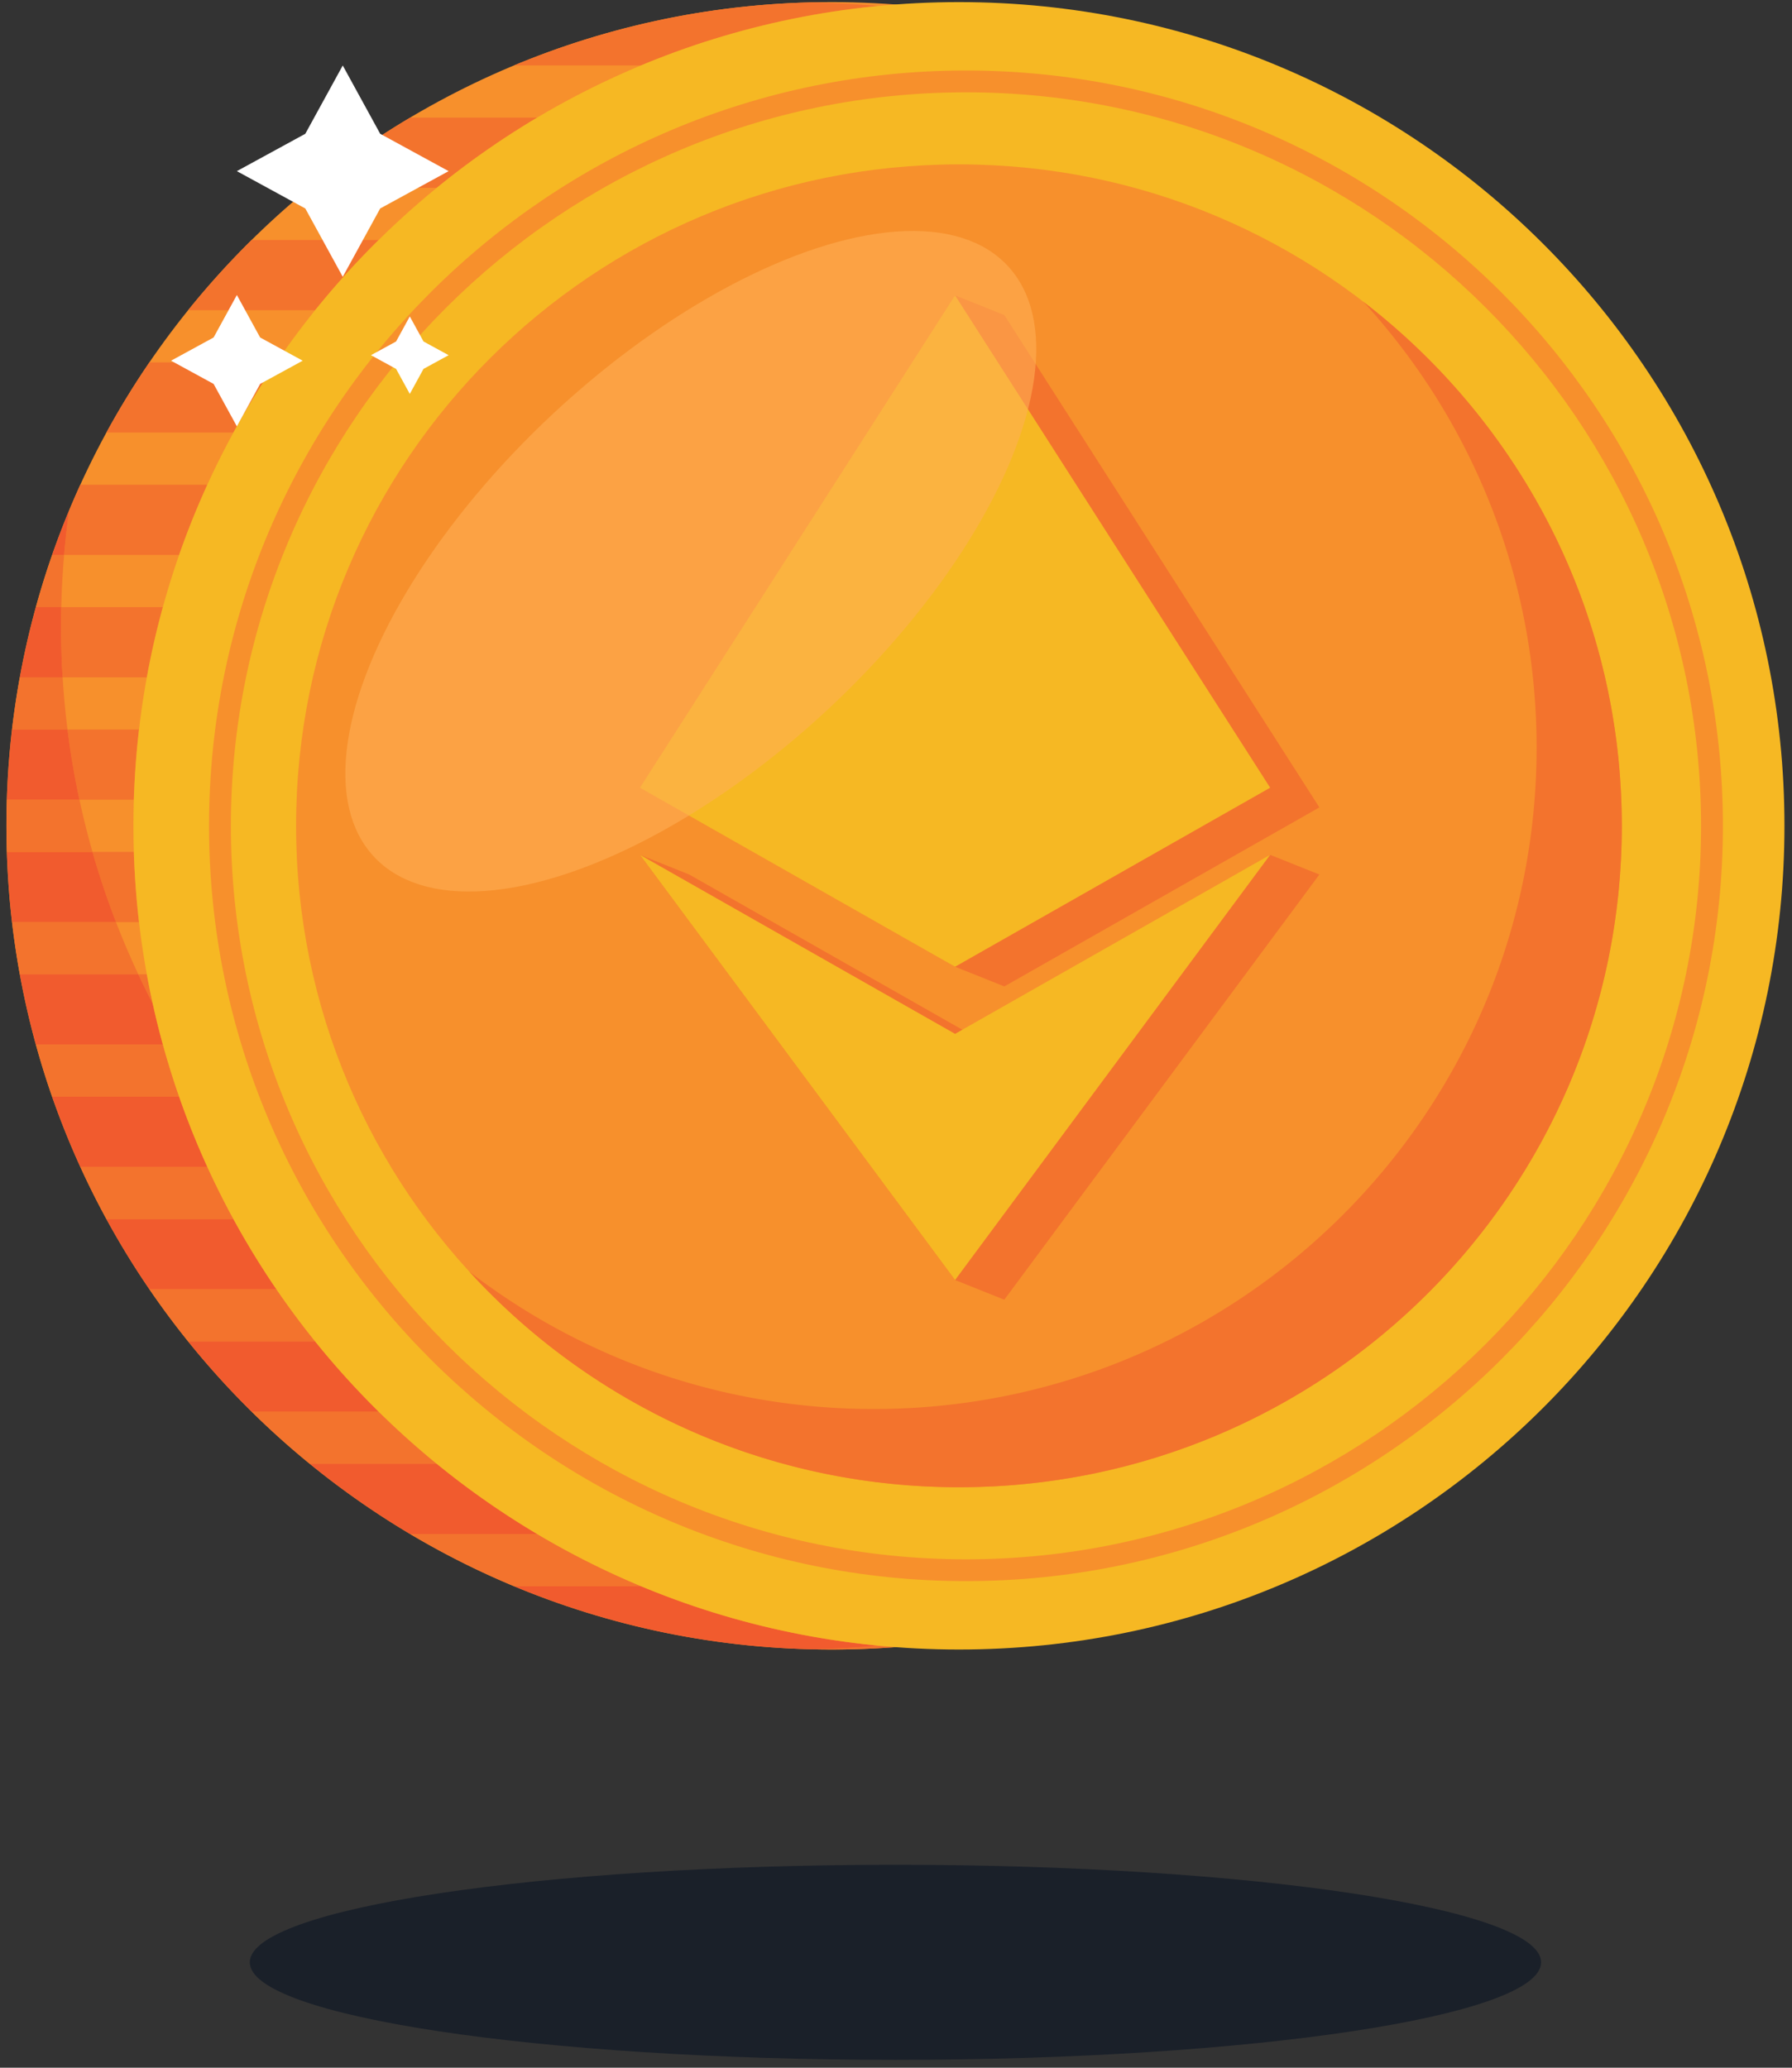 <svg xmlns="http://www.w3.org/2000/svg" width="182" height="210" viewBox="0 0 182 210">
    <rect x="0" y="0" width="182" height="210" fill="#333333" stroke="none"/>
    <g fill="none" fill-rule="evenodd">
        <path fill="#F7902C" fill-rule="nonzero" d="M168.335 83.87c0 46.203-37.536 83.658-83.84 83.658C38.19 167.528.652 130.073.652 83.87S38.19.213 84.494.213c46.305 0 83.841 37.454 83.841 83.657z"/>
        <path fill="#F3732D" fill-rule="nonzero" d="M15.51 101.923c-.508-.98-.996-1.97-1.465-2.971h.866c.182.997.381 1.988.598 2.971zM14.119 93.65h-2.337a83.178 83.178 0 0 1-2.388-7.128h4.2c.074 2.4.251 4.783.525 7.129zM44.361 19.072H31.467a84.006 84.006 0 0 1 10.2-7.129h12.888a84.076 84.076 0 0 0-10.194 7.129zM32.008 31.501H19.116a84.146 84.146 0 0 1 6.446-7.129h12.893a84.175 84.175 0 0 0-6.447 7.13zM23.706 43.931H10.808a83.59 83.59 0 0 1 4.37-7.13h12.894a83.846 83.846 0 0 0-4.366 7.13zM65.105 6.642H52.217A83.659 83.659 0 0 1 82.483.238a91.89 91.89 0 0 1 6.726.369 83.471 83.471 0 0 0-24.104 6.035zM13.594 81.22H8.07a83.254 83.254 0 0 1-1.214-7.128h7.263a83.96 83.96 0 0 0-.525 7.128zM18.19 56.36H6.513a83.9 83.9 0 0 1 .515-4.527 82.449 82.449 0 0 1 1.13-2.601h12.897a82.853 82.853 0 0 0-2.863 7.129zM14.91 68.79H6.36a85.306 85.306 0 0 1-.138-7.128h10.316a83.16 83.16 0 0 0-1.627 7.129z"/>
        <path fill="#009259" fill-rule="nonzero" d="M84.494 167.528c-46.304 0-83.84-37.455-83.84-83.658 0 46.203 37.536 83.658 83.84 83.658h.065-.065z"/>
        <path fill="#F3732D" fill-rule="nonzero" d="M84.494 167.528c-46.304 0-83.84-37.455-83.84-83.658v-.267-.2-.065A83.255 83.255 0 0 1 5.299 56.36h1.214a83.83 83.83 0 0 0-.29 5.3H3.646a82.91 82.91 0 0 0-1.632 7.13h4.347c.11 1.782.276 3.55.495 5.3H1.227a83.936 83.936 0 0 0-.528 7.13h7.37a82.875 82.875 0 0 0 1.325 5.3H.699a84.25 84.25 0 0 0 .528 7.13h10.555a82.989 82.989 0 0 0 2.263 5.3H2.015c.44 2.415.988 4.792 1.63 7.13H16.54a82.952 82.952 0 0 0 1.652 5.3H5.299a82.914 82.914 0 0 0 2.859 7.129h12.896a83.898 83.898 0 0 0 2.652 5.3H10.808a83.583 83.583 0 0 0 4.37 7.13h12.894a83.854 83.854 0 0 0 3.937 5.3H19.117a84.177 84.177 0 0 0 6.446 7.13h12.894a84.587 84.587 0 0 0 5.903 5.299H31.467a84.126 84.126 0 0 0 10.2 7.13h12.888a83.73 83.73 0 0 0 10.551 5.301H52.217a83.666 83.666 0 0 0 30.265 6.403 91.81 91.81 0 0 0 6.724-.369 83.05 83.05 0 0 0 1.738.151c-1.074.08-2.154.143-3.24.184H87.7c-.02 0-.037 0-.057.002h-.004l-.058.002h-.003l-.363.012h-.004l-.053.002h-.012l-.047.002h-.017l-.046.002h-.018a.937.937 0 0 1-.045.001l-.018.001c-.016 0-.03 0-.046.002a.11.11 0 0 0-.016 0l-.047.001h-.014l-.051.002h-.004l-.238.006h-.006l-.044.001h-.021l-.042.002h-.062c-.008.002-.017.002-.026.002h-.037l-.026.001h-.038l-.027.001-.038.001h-.026c-.012 0-.026 0-.038.002h-.091l-.037.002h-.028l-.07.001h-.029l-.034.001h-.03l-.034.001h-.065c-.007.002-.022.002-.03.002h-.064l-.035.001h-.063l-.036.001h-.029l-.036.001h-.094l-.047.001h-.017l-.065.001h-.195l-.028.002H84.494z"/>
        <path fill="#F15B2E" fill-rule="nonzero" d="M21.054 118.51H8.158a82.914 82.914 0 0 1-2.86-7.13h12.893a83.311 83.311 0 0 0 2.863 7.13zM16.539 106.081H3.646a82.984 82.984 0 0 1-1.631-7.13h12.03c.47 1.003.957 1.993 1.464 2.972a83.06 83.06 0 0 0 1.03 4.158zM28.072 130.94H15.177a83.583 83.583 0 0 1-4.369-7.13h12.898a83.846 83.846 0 0 0 4.366 7.13zM38.457 143.37H25.563a84.177 84.177 0 0 1-6.446-7.13h12.892a84.31 84.31 0 0 0 6.448 7.13zM54.555 155.799H41.667a84.126 84.126 0 0 1-10.2-7.13H44.36a84.095 84.095 0 0 0 10.195 7.13zM11.782 93.65H1.227A84.25 84.25 0 0 1 .7 86.523h8.695c.692 2.423 1.49 4.8 2.388 7.129zM82.482 167.503a83.666 83.666 0 0 1-30.265-6.403h12.89a83.482 83.482 0 0 0 24.099 6.034 91.81 91.81 0 0 1-6.724.369zM8.07 81.22H.7c.075-2.403.252-4.78.527-7.128h5.63c.303 2.41.708 4.786 1.213 7.128zM6.512 56.36H5.298a80.674 80.674 0 0 1 1.73-4.528 83.9 83.9 0 0 0-.516 4.529zM6.36 68.79H2.015a82.91 82.91 0 0 1 1.632-7.128h2.576a85.306 85.306 0 0 0 .138 7.129z"/>
        <path fill="#F6B823" fill-rule="nonzero" d="M181.234 83.87c0 46.203-37.536 83.658-83.84 83.658S13.552 130.073 13.552 83.87 51.09.213 97.394.213s83.84 37.454 83.84 83.657z"/>
        <path fill="#F7902C" fill-rule="nonzero" d="M164.716 83.87c0 37.1-30.143 67.176-67.322 67.176-37.181 0-67.323-30.077-67.323-67.176 0-37.1 30.142-67.175 67.323-67.175 37.18 0 67.322 30.076 67.322 67.175z"/>
        <path fill="#F3732D" fill-rule="nonzero" d="M70 82l27-52 5 2 32 50-32 18.182-5-2L70 82zm0 6.818L102 107l27-20.182 5 2L102 132l-5-2-32-43.182 5 2z"/>
        <path fill="#F6B823" fill-rule="nonzero" d="M65 80l32-50 32 50-32 18.182L65 80zm0 6.818L97 105l32-18.182L97 130 65 86.818z"/>
        <ellipse cx="70.161" cy="57.001" fill="#FFAF57" fill-opacity=".57" rx="20.5" ry="44" transform="rotate(47 70.16 57)"/>
        <path fill="#F3732D" fill-rule="nonzero" d="M97.394 151.046h-.362l-.031-.002h-.249l-.034-.002h-.078l-.038-.001h-.074l-.048-.001h-.01l-.111-.002H96.3l-.012-.001-.043-.001h-.074l-.039-.001-.018-.001h-.056l-.038-.002H95.963l-.018-.002h-.055l-.042-.002h-.014l-.04-.001h-.017c-.014 0-.03 0-.043-.002h-.068c-.019-.002-.037-.002-.055-.002a76.232 76.232 0 0 1-.401-.012h-.003l-.053-.002h-.006l-.05-.002h-.009l-.048-.001h-.007l-.051-.002h-.005l-.054-.002h-.001l-.056-.003h-.002c-18.683-.688-35.42-8.974-47.203-21.853 11.368 8.749 25.612 13.956 41.079 13.956 37.18 0 67.32-30.076 67.32-67.175 0-17.444-6.664-33.335-17.59-45.276 15.617 12.019 25.8 30.725 26.23 51.824v.005l.001.056.001.008v.063l.002.057v.003l.002.126V82.866c.002.015.002.031.002.045v.063l.001.013v.061l.002.122v.12a.19.19 0 0 0 .002.02v.18l.001.06v.32c0 37.1-30.142 67.176-67.321 67.176z"/>
        <path fill="#F7902C" fill-rule="nonzero" d="M98.108 9.376C56.94 9.376 23.45 42.793 23.45 83.87s33.49 74.495 74.657 74.495c41.165 0 74.657-33.418 74.657-74.495 0-41.077-33.492-74.494-74.657-74.494zm0 151.204c-42.39 0-76.877-34.411-76.877-76.71 0-42.297 34.487-76.709 76.877-76.709 42.39 0 76.875 34.412 76.875 76.709 0 42.299-34.485 76.71-76.875 76.71z"/>
        <path fill="#FFF" fill-rule="nonzero" d="M38.612 13.587l-3.801-6.936-3.803 6.936-6.952 3.794 6.952 3.793 3.803 6.936 3.801-6.936 6.95-3.793zM26.42 34.275l-2.363-4.312-2.363 4.312-4.321 2.358 4.321 2.358 2.363 4.31 2.364-4.31 4.32-2.358zM43.014 34.682l-1.394-2.544-1.393 2.544-2.55 1.39 2.55 1.392 1.393 2.543 1.394-2.543 2.55-1.391z"/>
        <path fill="#1A2029" fill-rule="nonzero" d="M90.944 209.201c-36.216 0-65.575-4.435-65.575-9.906 0-5.472 29.359-9.907 65.575-9.907s65.574 4.435 65.574 9.907c0 5.471-29.358 9.906-65.574 9.906z"/>
    </g>
</svg>
